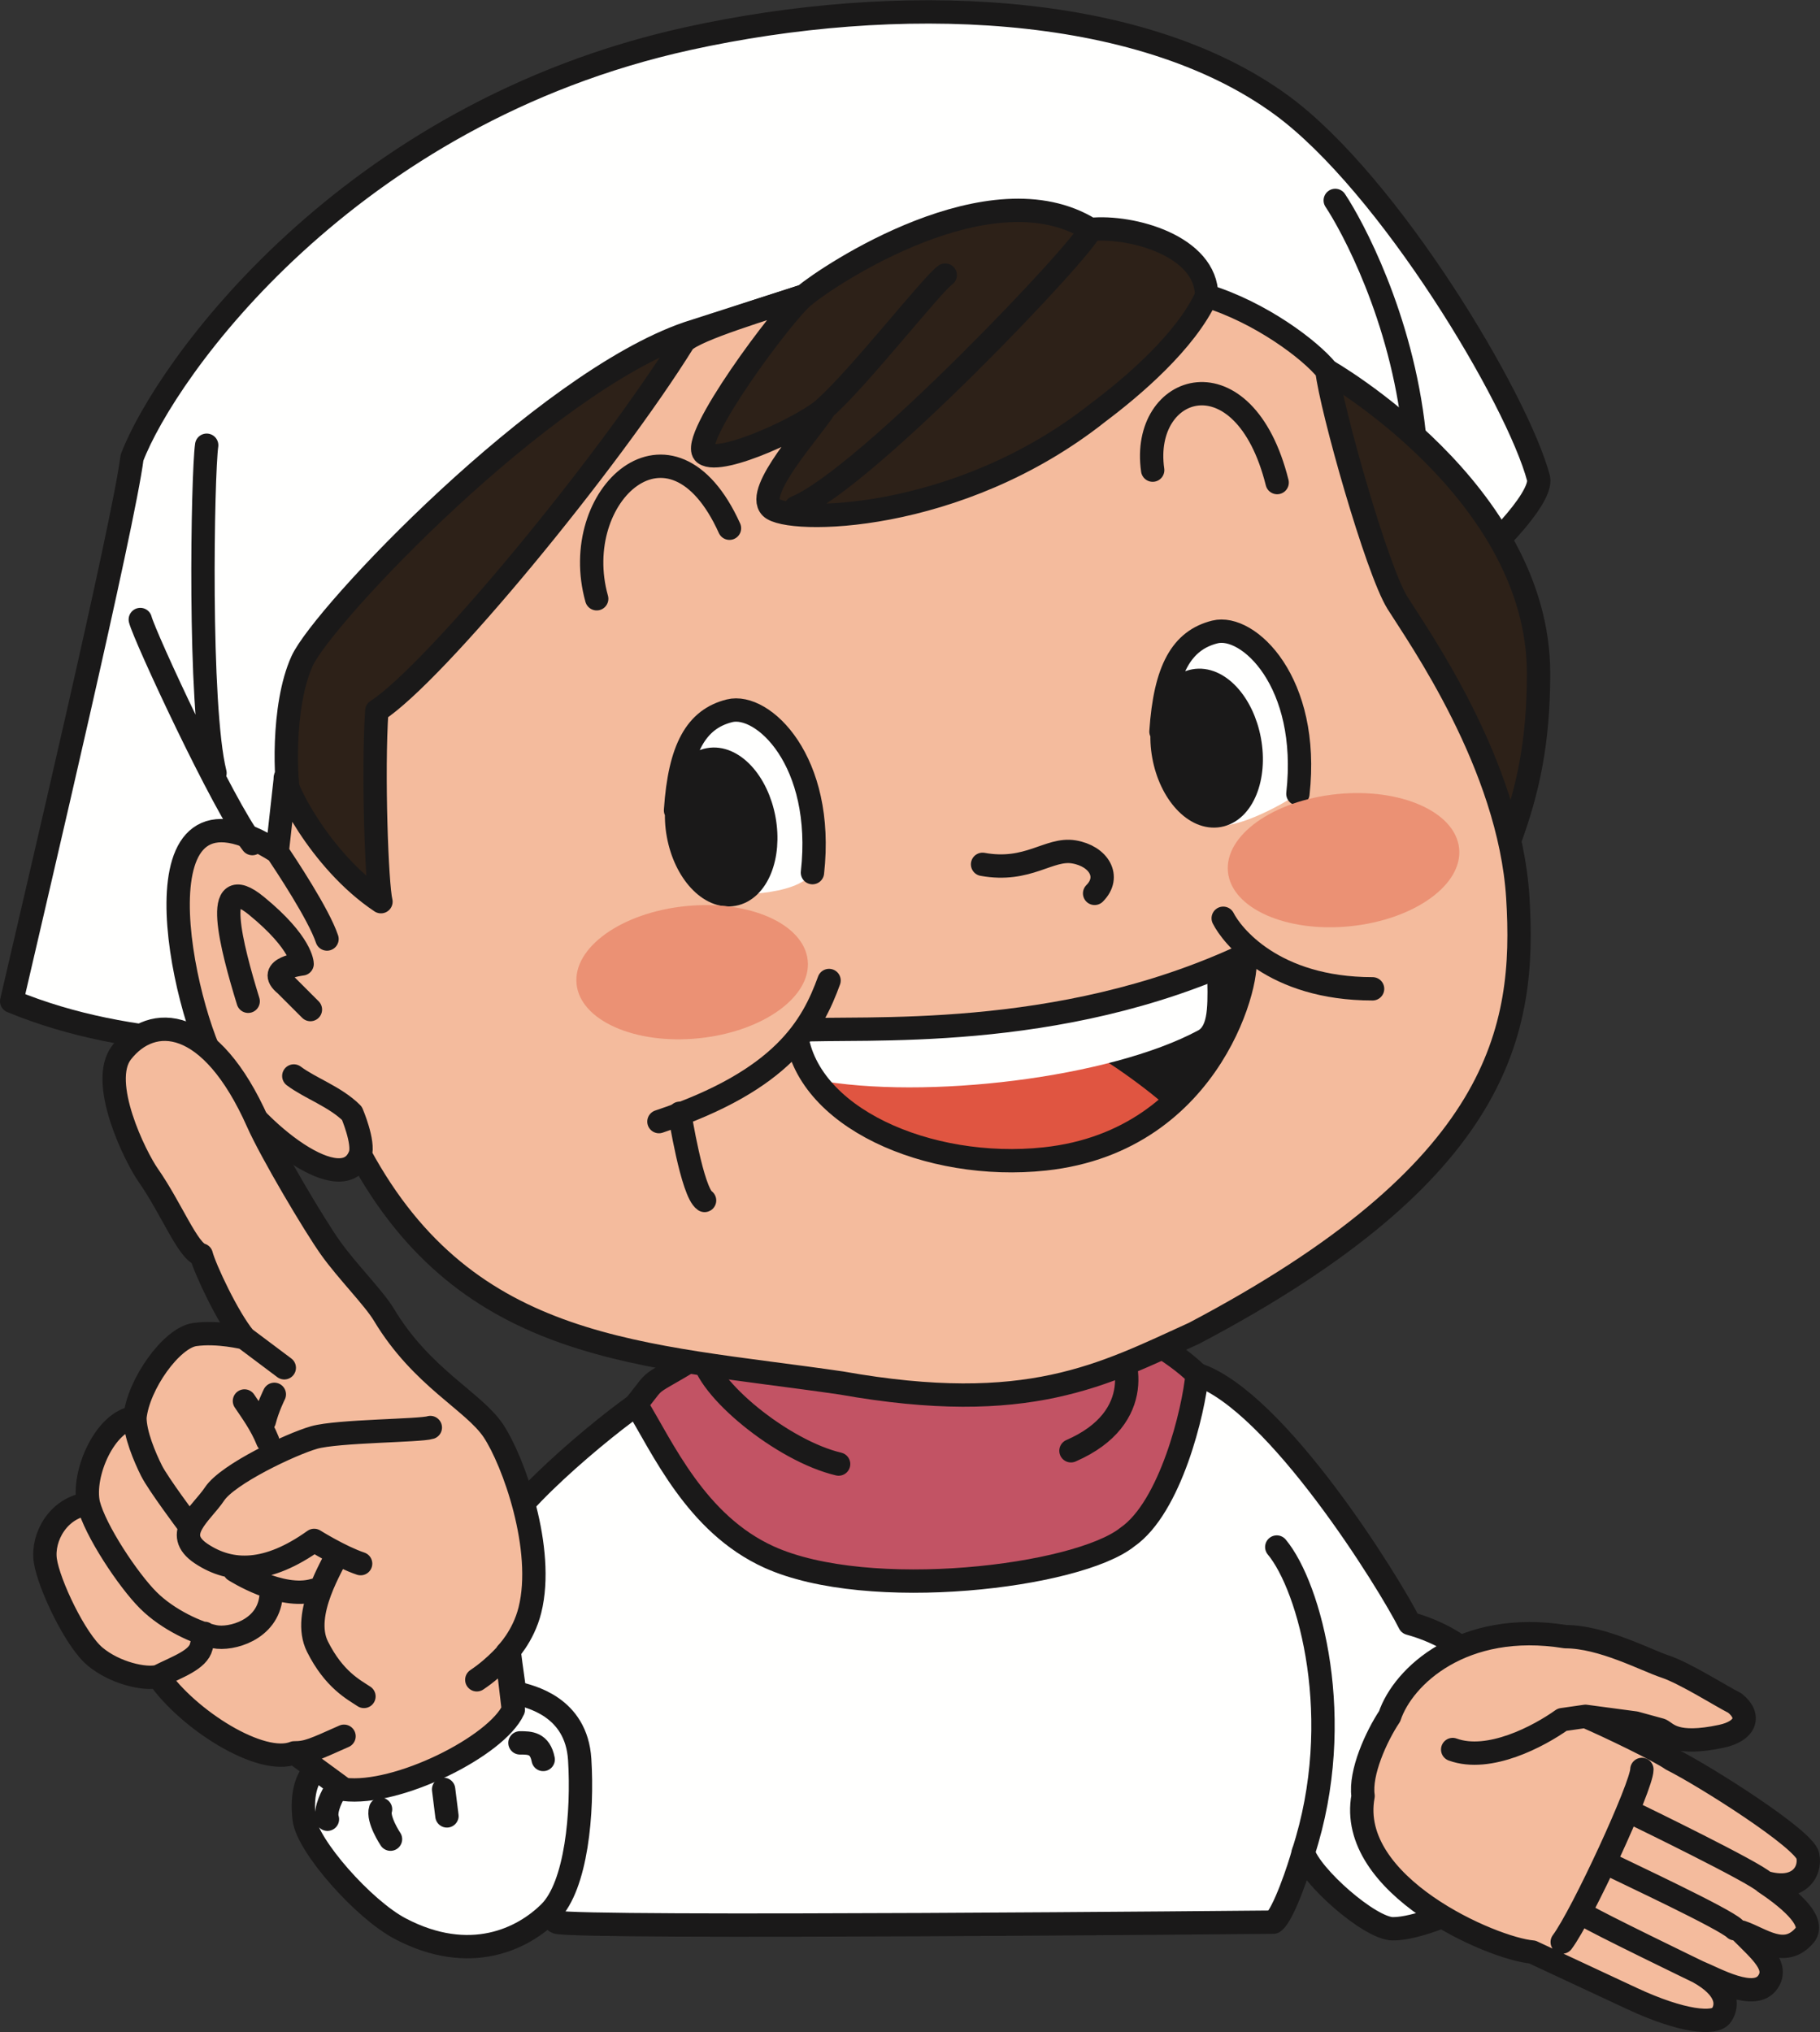 <?xml version="1.0" encoding="UTF-8" standalone="no"?>
<svg
   version="1.1"
   x="0"
   y="0"
   width="116.972"
   height="130.593"
   viewBox="0 0 116.972 130.593"
   id="svg1204"
   sodipodi:docname="female_chef-0042134yytwjg.svg"
   inkscape:version="1.1.1 (c3084ef, 2021-09-22)"
   xmlns:inkscape="http://www.inkscape.org/namespaces/inkscape"
   xmlns:sodipodi="http://sodipodi.sourceforge.net/DTD/sodipodi-0.dtd"
   xmlns="http://www.w3.org/2000/svg"
   xmlns:svg="http://www.w3.org/2000/svg">
  <rect x="0" y="0" width="116.972" height="130.593" fill="#333333" stroke="none"/>
  <defs
     id="defs1208" />
  <sodipodi:namedview
     id="namedview1206"
     pagecolor="#ffffff"
     bordercolor="#666666"
     borderopacity="1.0"
     inkscape:pageshadow="2"
     inkscape:pageopacity="0.0"
     inkscape:pagecheckerboard="0"
     showgrid="false"
     fit-margin-top="0"
     fit-margin-left="0"
     fit-margin-right="0"
     fit-margin-bottom="0"
     inkscape:zoom="4.877046"
     inkscape:cx="32.294139"
     inkscape:cy="61.410124"
     inkscape:window-width="1564"
     inkscape:window-height="1027"
     inkscape:window-x="0"
     inkscape:window-y="25"
     inkscape:window-maximized="0"
     inkscape:current-layer="svg1204" />
  <g
     id="Layer_1"
     transform="translate(-14.284,-7.825)">
    <path
       d="m 56.235,97.433 c -1.067,0.426 -8.107,5.973 -9.814,8.96 -0.64,1.28 2.987,24.746 3.627,24.96 1.28,0.426 46.081,0 46.081,0 0.639,-0.427 1.706,-3.626 1.92,-4.48 0.426,1.494 4.265,4.906 5.76,4.906 1.492,0 3.839,-1.066 3.839,-1.066 0.854,-1.067 2.346,-15.147 2.346,-15.147 0,0 -1.279,-2.346 -5.119,-3.414 -1.28,-2.559 -8.533,-14.293 -13.654,-16 l -34.986,1.281"
       fill="#fffffe"
       id="path1141" />
    <path
       d="m 56.235,97.433 c -1.067,0.426 -8.107,5.973 -9.814,8.96 -0.64,1.28 2.987,24.746 3.627,24.96 1.28,0.426 46.081,0 46.081,0 0.639,-0.427 1.706,-3.626 1.92,-4.48 0.426,1.494 4.265,4.906 5.76,4.906 1.492,0 3.839,-1.066 3.839,-1.066 0.854,-1.067 2.346,-15.147 2.346,-15.147 0,0 -1.279,-2.346 -5.119,-3.414 -1.28,-2.559 -8.533,-14.293 -13.654,-16 z"
       fill-opacity="0"
       stroke="#1a1919"
       stroke-width="1.5"
       stroke-linecap="round"
       stroke-linejoin="round"
       id="path1143" />
    <path
       d="m 86.741,106.605 c -3.2,2.561 -16.634,4.192 -23.04,1.281 -4.693,-2.133 -6.826,-7.039 -8.533,-9.814 1.707,-2.133 0.144,-0.676 5.547,-4.053 4.053,-1.066 25.387,-1.066 25.387,-1.066 0.853,0.213 3.627,1.707 5.119,3.199 -0.213,2.348 -1.706,8.534 -4.48,10.453"
       fill="#c25364"
       id="path1145" />
    <path
       d="m 86.741,106.605 c -3.2,2.561 -16.634,4.192 -23.04,1.281 -4.693,-2.133 -6.826,-7.039 -8.533,-9.814 1.707,-2.133 0.144,-0.676 5.547,-4.053 4.053,-1.066 25.387,-1.066 25.387,-1.066 0.853,0.213 3.627,1.707 5.119,3.199 -0.213,2.348 -1.706,8.534 -4.48,10.453 z M 85.889,94.019 c 0.853,0.854 2.132,4.907 -2.774,7.041 m -23.68,-6.187 c 0.213,2.133 5.12,6.187 8.747,7.04"
       fill-opacity="0"
       stroke="#1a1919"
       stroke-width="1.5"
       stroke-linecap="round"
       stroke-linejoin="round"
       id="path1147" />
    <path
       d="m 40.021,131.779 c -2.39,-1.252 -5.973,-5.333 -6.186,-7.04 -0.214,-1.707 0.213,-2.986 1.066,-3.413 0,0 11.734,-4.907 12.587,-4.693 0.853,0.214 3.84,0.853 4.053,4.266 0.214,3.414 -0.213,8.107 -1.92,9.814 -1.706,1.707 -5.119,3.413 -9.6,1.066"
       fill="#fffffe"
       id="path1149" />
    <path
       d="m 40.021,131.779 c -2.39,-1.252 -5.973,-5.333 -6.186,-7.04 -0.214,-1.707 0.213,-2.986 1.066,-3.413 0,0 11.734,-4.907 12.587,-4.693 0.853,0.214 3.84,0.853 4.053,4.266 0.214,3.414 -0.213,8.107 -1.92,9.814 -1.706,1.707 -5.119,3.413 -9.6,1.066 z m -4.266,-8.747 c 0,0 -0.64,1.068 -0.427,1.707 m 3.413,-0.639 c -0.213,0.639 0.64,1.92 0.64,1.92 m 3.414,-3.2 0.213,1.706 m 4.693,-4.694 c 0.64,0 1.28,0 1.494,1.067"
       fill-opacity="0"
       stroke="#1a1919"
       stroke-width="1.5"
       stroke-linecap="round"
       stroke-linejoin="round"
       id="path1151" />
    <g
       id="g1161">
      <path
         d="m 103.595,118.126 c 0.853,-2.56 4.693,-6.187 11.306,-5.119 2.347,0 5.12,1.493 6.4,1.919 1.281,0.427 3.627,1.922 4.48,2.347 1.067,0.853 0.666,1.808 -0.853,2.133 -2.987,0.641 -3.475,-0.189 -3.901,-0.402 l -1.646,-0.451 -3.199,-0.427 c 1.493,0.641 4.769,2.219 5.547,2.773 2.132,1.067 8.533,5.121 8.746,6.187 0.213,1.067 -0.641,2.347 -2.774,1.707 1.92,1.28 3.254,2.603 2.561,3.414 -1.281,1.492 -2.774,0.213 -4.053,-0.215 1.279,1.281 2.375,2.196 1.705,3.2 -0.852,1.281 -3.412,-0.213 -4.478,-0.639 1.919,1.066 1.919,2.134 1.492,2.773 -0.426,0.641 -2.56,0.427 -5.76,-1.066 -2.543,-1.187 -6.4,-2.987 -6.4,-2.987 -2.559,-0.213 -11.946,-4.266 -10.879,-10.027 -0.214,-1.493 0.852,-3.84 1.706,-5.12"
         fill="#f4bb9d"
         id="path1153" />
      <path
         d="m 103.595,118.126 c 0.853,-2.56 4.693,-6.187 11.306,-5.119 2.347,0 5.12,1.493 6.4,1.919 1.281,0.427 3.627,1.922 4.48,2.347 1.067,0.853 0.666,1.808 -0.853,2.133 -2.987,0.641 -3.475,-0.189 -3.901,-0.402 l -1.646,-0.451 -3.199,-0.427 c 1.493,0.641 4.769,2.219 5.547,2.773 2.132,1.067 8.533,5.121 8.746,6.187 0.213,1.067 -0.641,2.347 -2.774,1.707 1.92,1.28 3.254,2.603 2.561,3.414 -1.281,1.492 -2.774,0.213 -4.053,-0.215 1.279,1.281 2.375,2.196 1.705,3.2 -0.852,1.281 -3.412,-0.213 -4.478,-0.639 1.919,1.066 1.919,2.134 1.492,2.773 -0.426,0.641 -2.56,0.427 -5.76,-1.066 -2.543,-1.187 -6.4,-2.987 -6.4,-2.987 -2.559,-0.213 -11.946,-4.266 -10.879,-10.027 -0.214,-1.493 0.852,-3.84 1.706,-5.12 z m 16.214,3.413 c 0,1.067 -3.841,9.387 -5.121,11.094 m -7.04,-12.373 c 2.346,0.853 5.546,-0.854 7.04,-1.92 l 1.494,-0.214 m 3.413,6.4 c 0,0 7.467,3.626 8.106,4.267 m -9.812,-1.066 c 0.852,0.425 7.252,3.413 7.892,4.052 m -9.599,-0.853 c 0.639,0.427 7.254,3.627 7.254,3.627 M 96.342,107.246 c 2.133,2.561 4.48,11.093 1.707,19.627"
         fill-opacity="0"
         stroke="#1a1919"
         stroke-width="1.5"
         stroke-linecap="round"
         stroke-linejoin="round"
         id="path1155" />
      <path
         d="m 35.567,74.305 c -3.733,0.8 -12.799,1.067 -20.533,-2.133 1.6,-6.934 7.2,-30.667 7.734,-34.934 2.133,-5.599 13.766,-22.1 35.733,-26.933 13.333,-2.933 28.918,-2.467 38.134,4.267 6.932,5.067 15.199,18.934 16.533,24 0.266,1.333 -3.467,5.067 -5.334,6.4 -1.867,1.333 -72.267,29.333 -72.267,29.333"
         fill="#fffffe"
         id="path1157" />
      <path
         d="m 35.567,74.305 c -3.733,0.8 -12.799,1.067 -20.533,-2.133 1.6,-6.934 7.2,-30.667 7.734,-34.934 2.133,-5.599 13.766,-22.1 35.733,-26.933 13.333,-2.933 28.918,-2.467 38.134,4.267 6.932,5.067 15.199,18.934 16.533,24 0.266,1.333 -3.467,5.067 -5.334,6.4 -1.867,1.333 -72.267,29.333 -72.267,29.333 z"
         fill-opacity="0"
         stroke="#1a1919"
         stroke-width="1.5"
         stroke-linecap="round"
         stroke-linejoin="round"
         id="path1159" />
    </g>
    <path
       d="m 32.901,59.105 c -0.267,-0.8 -0.534,-5.867 0.8,-8.8 1.333,-2.933 15.467,-17.867 24.8,-21.067 l 7.466,-2.4 c 1.6,-1.333 12,-8.266 18.4,-4.266 2.667,-0.267 7.467,1.067 7.467,4.267 0.533,0.533 5.066,1.867 7.733,4.8 0,0 13.601,7.733 13.601,19.466 0,4.472 -0.695,7.555 -1.868,10.759 -0.086,0.236 -0.175,0.471 -0.266,0.708 l -74.4,5.333 -3.733,-8.8"
       fill="#2d2118"
       id="path1163" />
    <path
       d="m 32.901,59.105 c -0.267,-0.8 -0.534,-5.867 0.8,-8.8 1.333,-2.933 15.467,-17.867 24.8,-21.067 l 7.466,-2.4 c 1.6,-1.333 12,-8.266 18.4,-4.266 2.667,-0.267 7.467,1.067 7.467,4.267 0.533,0.533 5.066,1.867 7.733,4.8 0,0 13.601,7.733 13.601,19.466 0,4.472 -0.695,7.555 -1.868,10.759 -0.086,0.236 -0.175,0.471 -0.266,0.708 l -74.4,5.333 z"
       fill-opacity="0"
       stroke="#1a1919"
       stroke-width="1.5"
       stroke-linecap="round"
       stroke-linejoin="round"
       id="path1165" />
    <path
       d="m 84.9,34.305 c -9.066,7.2 -19.999,7.2 -21.065,6.133 -1.067,-1.066 2.666,-5.066 3.466,-6.399 -1.067,1.066 -6.667,3.733 -7.734,2.933 -1.066,-0.8 5.067,-9.067 6.4,-10.134 -2.4,0.801 -6.933,2.134 -7.733,2.934 -4.8,7.733 -16,21.333 -19.733,23.733 -0.267,4 0,11.2 0.267,12.267 -4,-2.667 -6.4,-7.733 -6.134,-8 -0.132,1.185 -0.533,4.8 -0.533,4.8 -9.601,-6.133 -6.134,10.133 -3.733,14.133 2.4,4 8,8.268 9.066,5.334 6.934,12.8 18.133,12.8 30.934,14.666 11.999,2.133 16.8,-0.533 22.666,-3.199 19.734,-10.401 21.333,-19.467 20.8,-28.001 -0.533,-8.533 -6.4,-16.8 -7.733,-18.933 -1.333,-2.133 -4.267,-12.533 -4.534,-14.933 -1.067,-1.333 -4.266,-3.734 -7.733,-4.8 -1.334,2.933 -4.801,5.866 -6.934,7.466"
       fill="#f4bb9d"
       id="path1167" />
    <path
       d="m 84.9,34.305 c -9.066,7.2 -19.999,7.2 -21.065,6.133 -1.067,-1.066 2.666,-5.066 3.466,-6.399 -1.067,1.066 -6.667,3.733 -7.734,2.933 -1.066,-0.8 5.067,-9.067 6.4,-10.134 -2.4,0.801 -6.933,2.134 -7.733,2.934 -4.8,7.733 -16,21.333 -19.733,23.733 -0.267,4 0,11.2 0.267,12.267 -4,-2.667 -6.4,-7.733 -6.134,-8 -0.132,1.185 -0.533,4.8 -0.533,4.8 -9.601,-6.133 -6.134,10.133 -3.733,14.133 2.4,4 8,8.268 9.066,5.334 6.934,12.8 18.133,12.8 30.934,14.666 11.999,2.133 16.8,-0.533 22.666,-3.199 19.734,-10.401 21.333,-19.467 20.8,-28.001 -0.533,-8.533 -6.4,-16.8 -7.733,-18.933 C 102.768,44.439 99.834,34.039 99.567,31.639 98.5,30.306 95.301,27.905 91.834,26.839 90.5,29.772 87.033,32.705 84.9,34.305 Z M 30.234,72.172 c -1.066,-3.467 -2.399,-8.533 0.534,-6.133 2.933,2.399 2.933,3.733 2.933,3.733 0,0 -2.4,0.267 -1.067,1.333 l 1.6,1.6 M 32.101,62.572 c 0.533,0.8 2.666,4 3.2,5.6 m -2.134,8.801 c 1.067,0.798 2.667,1.333 3.734,2.399 0,0 0.8,1.867 0.533,2.667 m 40,-18.667 c 2.933,0.533 4.267,-1.066 5.867,-0.8 1.599,0.266 2.4,1.6 1.334,2.666 M 84.367,22.572 c -0.266,1.067 -14.399,16 -18.933,17.866 m 9.6,-14.933 c -0.8,0.534 -5.6,6.667 -7.733,8.534"
       fill-opacity="0"
       stroke="#1a1919"
       stroke-width="1.5"
       stroke-linecap="round"
       stroke-linejoin="round"
       id="path1169" />
    <path
       d="m 65.434,74.039 c 4.267,-0.268 16.8,0.799 28.8,-4.801 0.534,1.067 -1.877,11.897 -12.8,13.067 -7.467,0.8 -15.466,-2.666 -16,-8.266"
       fill="#1a1919"
       id="path1171" />
    <path
       d="m 92.9,66.838 c 0.534,1.067 3.201,4.534 9.6,4.534 m -44.533,8 c 0,0 0.801,5.067 1.6,5.601"
       fill-opacity="0"
       stroke="#1a1919"
       stroke-width="1.5"
       stroke-linecap="round"
       stroke-linejoin="round"
       id="path1173" />
    <path
       d="m 66.501,63.905 c 0.8,-7.2 -3.2,-10.933 -5.333,-10.4 -2.134,0.534 -3.201,2.4 -3.467,6.4 0.467,3 2.067,5.2 3.266,5.4 0,0 4.467,0.2 5.534,-1.4"
       fill="#fffffe"
       id="path1175" />
    <path
       d="m 63.389,60.467 c 0.438,2.391 -0.441,4.554 -1.962,4.833 -1.521,0.279 -3.109,-1.433 -3.547,-3.823 -0.438,-2.391 0.441,-4.555 1.962,-4.833 1.521,-0.279 3.109,1.433 3.547,3.823"
       fill="#1a1919"
       id="path1177" />
    <path
       d="m 63.389,60.467 c 0.438,2.391 -0.441,4.554 -1.962,4.833 -1.521,0.279 -3.109,-1.433 -3.547,-3.823 -0.438,-2.391 0.441,-4.555 1.962,-4.833 1.521,-0.279 3.109,1.433 3.547,3.823 z m -5.688,-0.562 c 0.266,-4 1.333,-5.866 3.467,-6.4 2.133,-0.533 6.133,3.2 5.333,10.4"
       fill-opacity="0"
       stroke="#1a1919"
       stroke-width="1.5"
       stroke-linecap="round"
       stroke-linejoin="round"
       id="path1179" />
    <path
       d="m 91.967,60.705 c 1.201,0.8 4.801,-1.2 5.734,-1.867 0.799,-7.199 -3.201,-10.933 -5.334,-10.4 -2.133,0.534 -3.199,2.4 -3.467,6.4 0.467,1.267 0.667,3.667 3.067,5.867"
       fill="#fffffe"
       id="path1181" />
    <path
       d="m 94.588,55.4 c 0.438,2.391 -0.44,4.555 -1.961,4.833 -1.522,0.279 -3.109,-1.433 -3.547,-3.823 -0.437,-2.391 0.441,-4.555 1.961,-4.833 1.521,-0.279 3.109,1.433 3.547,3.823"
       fill="#1a1919"
       id="path1183" />
    <path
       d="m 94.588,55.4 c 0.438,2.391 -0.44,4.555 -1.961,4.833 -1.522,0.279 -3.109,-1.433 -3.547,-3.823 -0.437,-2.391 0.441,-4.555 1.961,-4.833 1.521,-0.279 3.109,1.433 3.547,3.823 z M 88.9,54.838 c 0.268,-4 1.334,-5.866 3.467,-6.4 2.133,-0.533 6.133,3.201 5.334,10.4 M 52.634,46.305 c -1.866,-6.666 4.8,-12.799 8.534,-4.533 m 27.199,-3.733 c -0.8,-5.601 5.867,-7.734 8,0.799 m 3.734,-18.133 c 1.067,1.6 4.266,7.467 5.067,14.934 m -81.867,12 c 0.266,1.066 5.333,12 7.2,14.4 M 27.567,36.438 c -0.266,1.867 -0.533,16.8 0.534,21.067"
       fill-opacity="0"
       stroke="#1a1919"
       stroke-width="1.5"
       stroke-linecap="round"
       stroke-linejoin="round"
       id="path1185" />
    <path
       d="m 83.301,74.838 -6.528,-1.186 c -5.091,0.448 -9.228,0.254 -11.339,0.387 0.534,5.6 8.533,9.066 16,8.266 3.4,-0.364 5.973,-1.664 7.891,-3.313 -1.794,-1.615 -4.917,-3.711 -6.024,-4.154"
       fill="#e05541"
       id="path1187" />
    <path
       d="m 91.301,74.039 c 0.662,-0.357 0.615,-1.955 0.562,-3.782 -11.241,4.445 -22.443,3.532 -26.429,3.782 0.111,1.159 0.556,2.221 1.236,3.179 7.072,1.317 18.965,-0.128 24.631,-3.179"
       fill="#fffffe"
       id="path1189" />
    <path
       d="m 66.196,69.547 c 0.239,2.344 -2.893,4.584 -6.995,5.003 -4.103,0.419 -7.622,-1.142 -7.862,-3.486 -0.239,-2.345 2.892,-4.585 6.995,-5.004 4.102,-0.418 7.622,1.142 7.862,3.487"
       fill="#eb9174"
       id="path1191" />
    <path
       d="m 108.063,62.347 c 0.239,2.344 -2.893,4.584 -6.995,5.003 -4.103,0.419 -7.623,-1.142 -7.863,-3.486 -0.238,-2.345 2.893,-4.585 6.996,-5.004 4.102,-0.419 7.621,1.142 7.862,3.487"
       fill="#eb9174"
       id="path1193" />
    <path
       d="m 38.955,92.312 c 2.437,4.063 5.76,5.547 7.04,7.467 1.28,1.92 3.327,7.594 2.346,11.521 -0.426,1.707 -1.493,2.773 -1.493,2.773 l 0.427,3.626 c -1.066,2.347 -7.466,5.547 -10.88,5.121 l -3.2,-2.347 c -2.133,0.853 -6.827,-2.133 -8.747,-4.907 -0.853,0.213 -2.773,-0.212 -4.053,-1.28 -1.28,-1.066 -2.987,-4.693 -3.2,-6.186 -0.214,-1.494 0.853,-3.413 2.773,-3.627 -0.427,-1.92 1.067,-5.332 2.987,-5.547 0.213,-2.133 2.346,-5.12 3.84,-5.334 1.493,-0.213 3.2,0.215 3.2,0.215 -1.067,-1.282 -2.56,-4.481 -2.774,-5.334 -0.853,-0.213 -1.92,-2.987 -3.412,-5.121 -0.821,-1.172 -3.201,-5.973 -1.707,-7.893 1.964,-2.525 5.72,-2.329 8.746,4.48 0.853,1.92 3.627,6.614 4.693,8.107 1.067,1.493 2.773,3.2 3.414,4.266"
       fill="#f4bb9d"
       id="path1195" />
    <path
       d="m 38.955,92.312 c 2.437,4.063 5.76,5.547 7.04,7.467 1.28,1.92 3.327,7.594 2.346,11.521 -0.426,1.707 -1.493,2.773 -1.493,2.773 l 0.427,3.626 c -1.066,2.347 -7.466,5.547 -10.88,5.121 l -3.2,-2.347 c -2.133,0.853 -6.827,-2.133 -8.747,-4.907 -0.853,0.213 -2.773,-0.212 -4.053,-1.28 -1.28,-1.066 -2.987,-4.693 -3.2,-6.186 -0.214,-1.494 0.853,-3.413 2.773,-3.627 -0.427,-1.92 1.067,-5.332 2.987,-5.547 0.213,-2.133 2.346,-5.12 3.84,-5.334 1.493,-0.213 3.2,0.215 3.2,0.215 -1.067,-1.282 -2.56,-4.481 -2.774,-5.334 -0.853,-0.213 -1.92,-2.987 -3.412,-5.121 -0.821,-1.172 -3.201,-5.973 -1.707,-7.893 1.964,-2.525 5.72,-2.329 8.746,4.48 0.853,1.92 3.627,6.614 4.693,8.107 1.067,1.493 2.773,3.2 3.414,4.266 z m 2.986,7.254 c -0.64,0.213 -5.973,0.214 -7.466,0.641 -1.494,0.426 -5.547,2.346 -6.4,3.625 -0.854,1.281 -2.774,2.561 -0.854,3.841 1.92,1.28 4.267,1.28 7.254,-0.853 0,0 1.707,1.066 2.986,1.493 m -1.493,-0.64 c -0.213,0.64 -2.346,3.841 -1.28,5.973 1.067,2.133 2.347,2.774 2.987,3.201 m 9.387,-2.988 c 0,0 -0.853,1.067 -2.134,1.92 m -11.733,4.694 c 0.853,0 1.28,-0.212 3.2,-1.067 M 19.968,104.473 c 0.427,1.707 2.56,4.906 3.841,6.187 1.279,1.279 3.199,2.133 4.266,2.347 1.066,0.213 3.413,-0.427 3.626,-2.561 m -8.746,-11.52 c 0,1.067 0.639,2.56 1.066,3.414 0.427,0.852 2.347,3.413 2.347,3.413 m 2.987,2.986 c 0,0 2.986,1.921 5.12,1.281 m -4.48,-12.161 c 0.426,0.641 1.067,1.493 1.493,2.561 m 0.427,-2.987 c 0,0 -0.427,0.854 -0.64,1.707 m -1.28,-5.333 2.56,1.92 m -8.107,19.839 c 1.281,-0.64 2.56,-1.066 2.773,-1.92 0.214,-0.853 0.214,-0.853 0.214,-0.853 M 65.434,74.039 c 4.267,-0.268 16.8,0.799 28.8,-4.801 0.534,1.067 -1.877,11.897 -12.8,13.067 -7.467,0.8 -15.466,-2.666 -16,-8.266 z"
       fill-opacity="0"
       stroke="#1a1919"
       stroke-width="1.5"
       stroke-linecap="round"
       stroke-linejoin="round"
       id="path1197" />
    <path
       d="m 67.567,70.838 c -1.066,2.933 -2.933,6.4 -10.933,9.067"
       fill="#f4bb9d"
       id="path1199" />
    <path
       d="m 67.567,70.838 c -1.066,2.933 -2.933,6.4 -10.933,9.067"
       fill-opacity="0"
       stroke="#1a1919"
       stroke-width="1.5"
       stroke-linecap="round"
       stroke-linejoin="round"
       id="path1201" />
  </g>
</svg>
